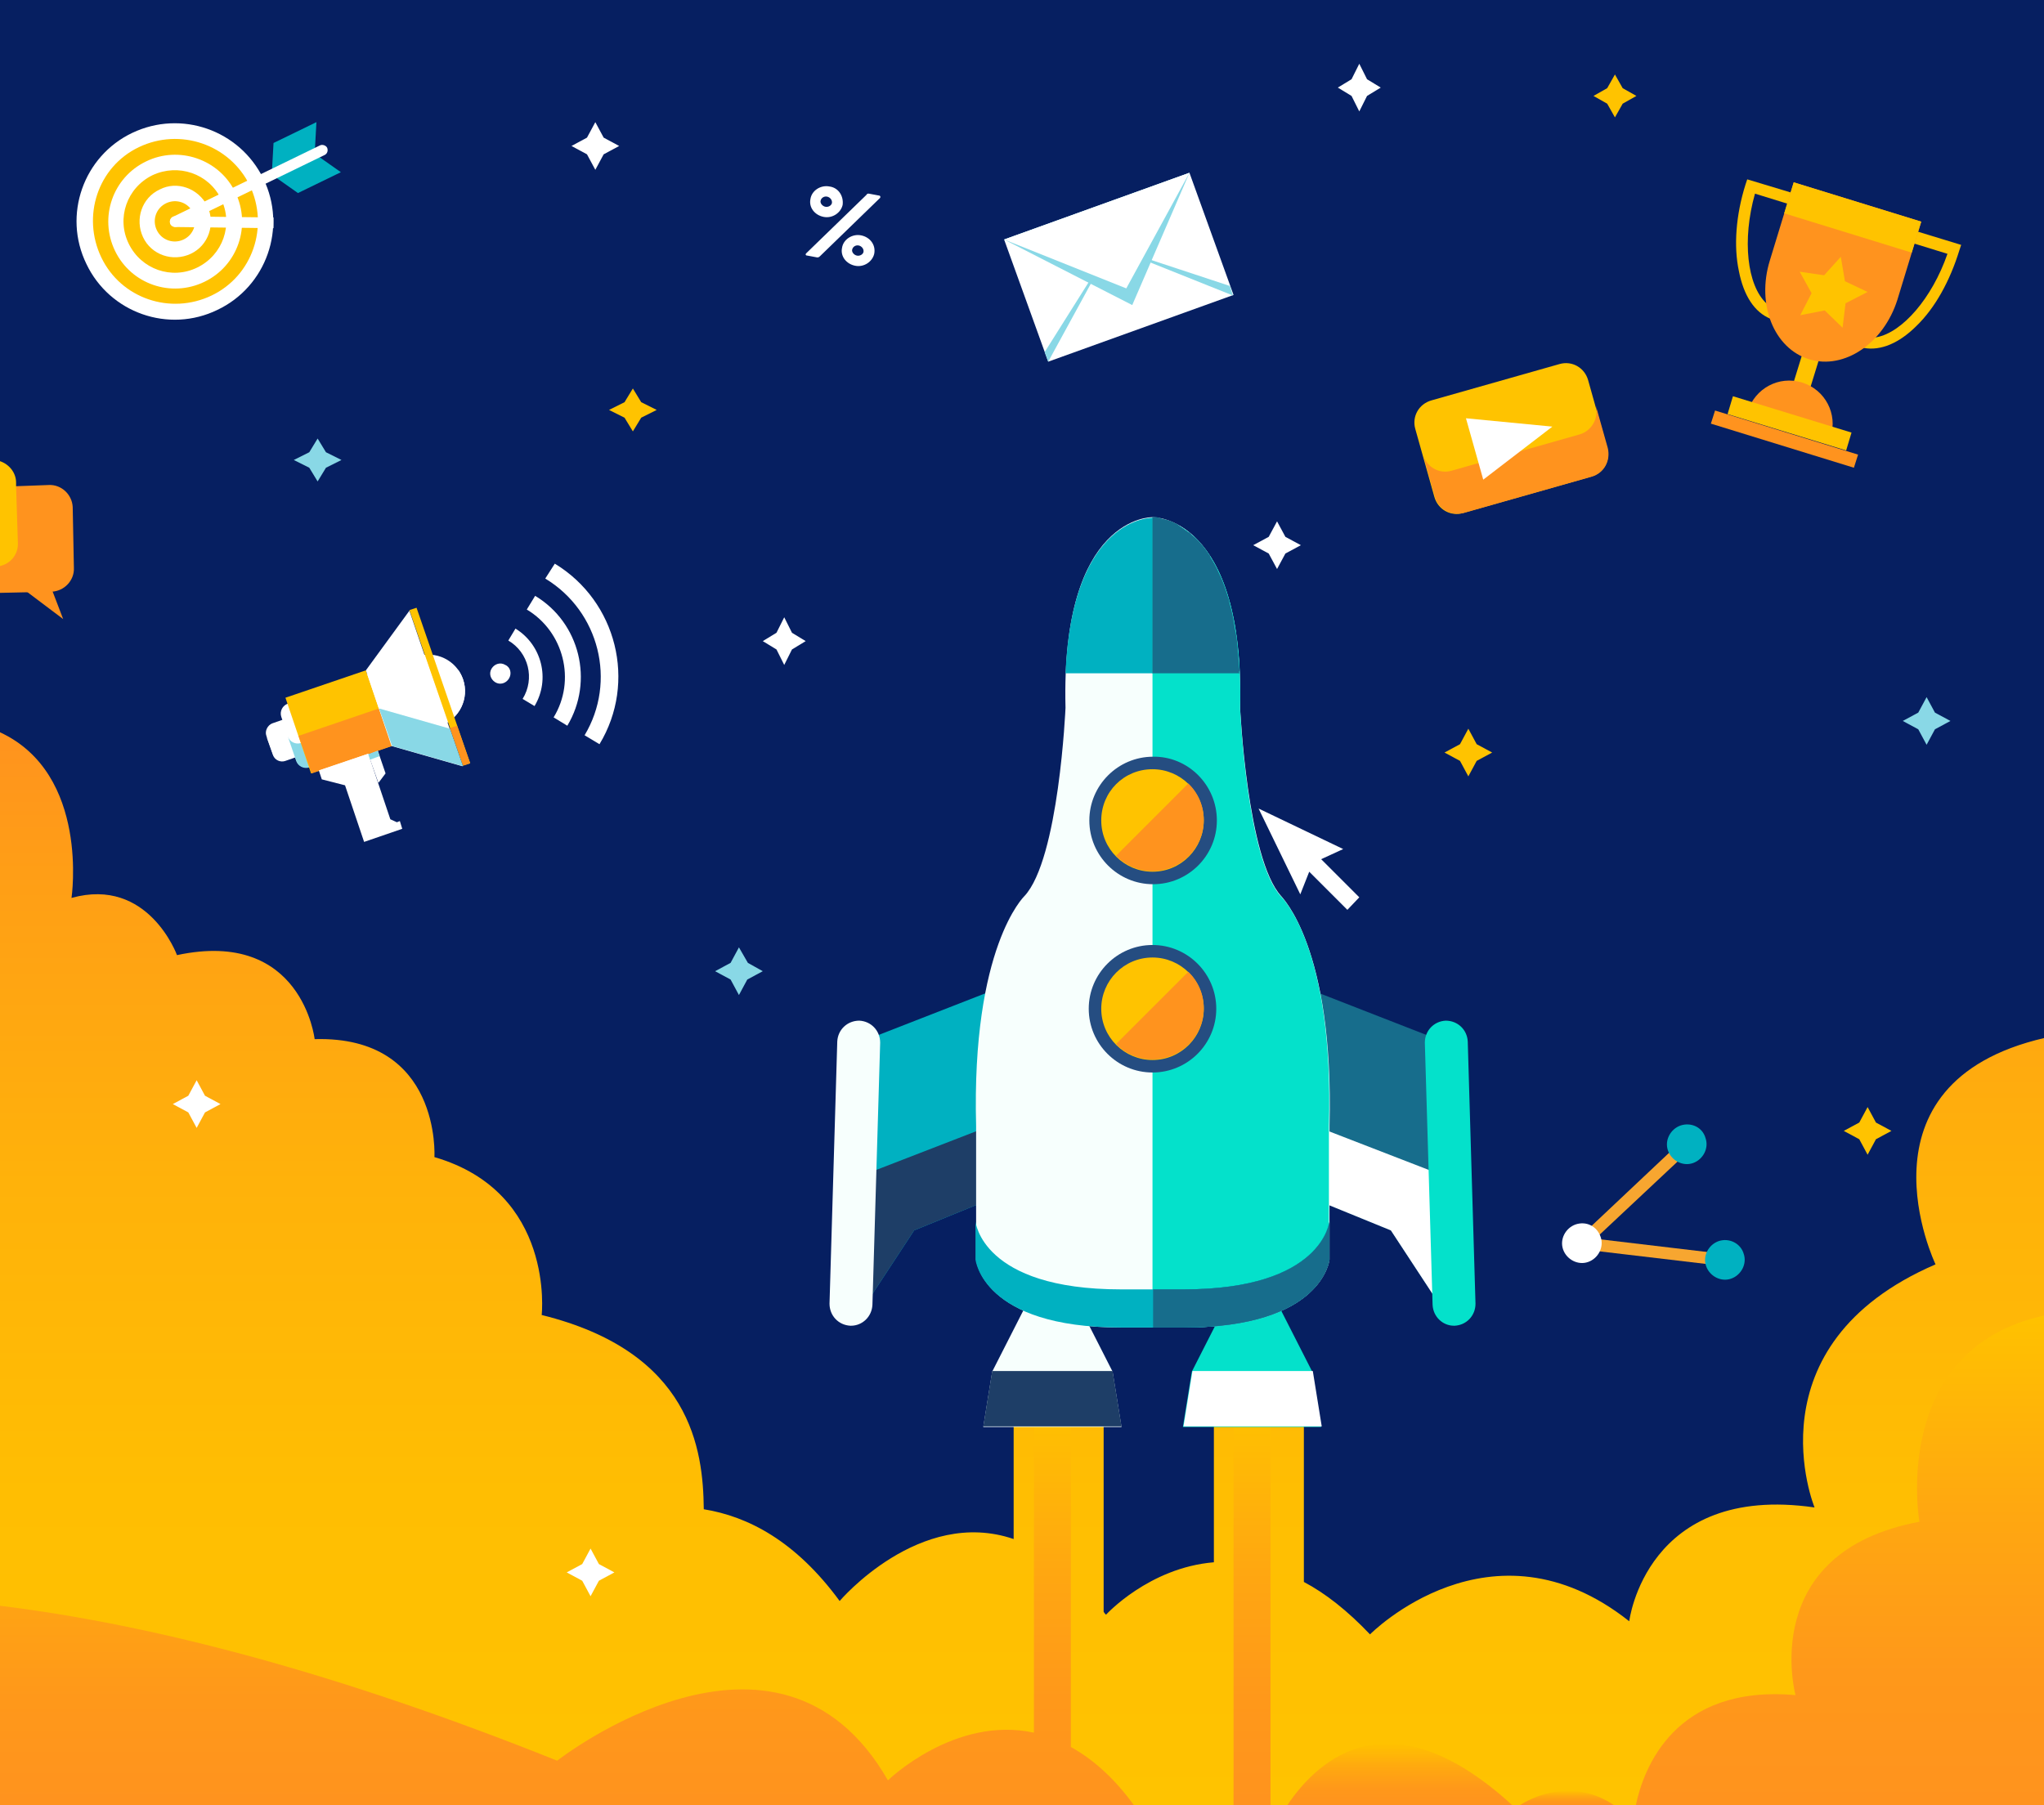 <?xml version="1.0" encoding="utf-8"?>
<!-- Generator: Adobe Illustrator 28.3.0, SVG Export Plug-In . SVG Version: 6.00 Build 0)  -->
<svg version="1.1" id="Layer_1" xmlns="http://www.w3.org/2000/svg" xmlns:xlink="http://www.w3.org/1999/xlink" x="0px" y="0px"
	 viewBox="0 0 343 303" style="enable-background:new 0 0 343 303;" xml:space="preserve">
<rect x="0" y="0" width="343" height="303" fill="#808080" stroke="none"/>
<style type="text/css">
	.st0{fill:none;}
	.st1{fill:#061F61;}
	.st2{fill:url(#SVGID_1_);}
	.st3{fill:url(#SVGID_00000128450603327058330650000000710167523445449092_);}
	.st4{fill:url(#SVGID_00000158006920414772262280000010545931698562048422_);}
	.st5{fill:url(#SVGID_00000147932680603218555680000007960752760934829235_);}
	.st6{fill:url(#SVGID_00000012474961975334551360000001751572890527858093_);}
	.st7{fill:url(#SVGID_00000127039377621029652170000009588485376002331781_);}
	.st8{fill:#F7FFFD;}
	.st9{fill:#04E1CB;}
	.st10{fill:#1E3E67;}
	.st11{fill:#FFFFFF;}
	.st12{fill:#00B1C1;}
	.st13{fill:#176D8C;}
	.st14{fill:#254D81;}
	.st15{fill:#FFC300;}
	.st16{fill:#FF931E;}
	.st17{fill:#89D8E6;}
	.st18{fill:#F7A630;}
</style>
<g>
	<rect class="st0" width="343" height="303"/>
	<rect class="st1" width="343" height="303"/>
	<linearGradient id="SVGID_1_" gradientUnits="userSpaceOnUse" x1="171.555" y1="122.86" x2="171.555" y2="303.45">
		<stop  offset="0" style="stop-color:#FF931E"/>
		<stop  offset="0.13" style="stop-color:#FF9E16"/>
		<stop  offset="0.42" style="stop-color:#FFB20A"/>
		<stop  offset="0.71" style="stop-color:#FFBE02"/>
		<stop  offset="1" style="stop-color:#FFC300"/>
	</linearGradient>
	<path class="st2" d="M343.1,174.2v46.6c0,0-0.1,0-0.1,0V303h-88.1c-0.4,0.3-0.7,0.5-0.7,0.5c-0.2-0.2-0.3-0.3-0.5-0.5H0V122.9
		c15.1,7,12,27.8,12,27.8c12.9-3.6,17.7,9.6,17.7,9.6c21-4.5,23.1,14.1,23.1,14.1c21.3-0.6,20.1,19.8,20.1,19.8
		c20.3,5.9,18,26.5,18,26.5c25.1,6.2,27.1,22.6,27.2,32.6c7.4,1.2,15.4,5.3,22.8,15.4c0,0,13.4-15.8,29.2-10.4v-25.2h15.1v37.4
		c0.1,0.2,0.2,0.3,0.4,0.5c0,0,7.2-7.9,18.1-8.8v-29.1h15.1v32.4c3.6,1.9,7.3,4.8,11.1,8.8c0,0,20.3-20.6,43.5-2.2
		c0,0,2.8-23.2,31.1-19.1c0,0-11.2-27.2,20.3-40.8h0c0,0-14.6-30.4,18.3-38C343,174.2,343.1,174.2,343.1,174.2z"/>
	
		<linearGradient id="SVGID_00000100352900842827753660000006589053932868518303_" gradientUnits="userSpaceOnUse" x1="95.165" y1="236.43" x2="95.165" y2="303">
		<stop  offset="0" style="stop-color:#FFC300"/>
		<stop  offset="1.000000e-02" style="stop-color:#FFC100"/>
		<stop  offset="0.39" style="stop-color:#FFA810"/>
		<stop  offset="0.73" style="stop-color:#FF981A"/>
		<stop  offset="1" style="stop-color:#FF931E"/>
	</linearGradient>
	<path style="fill:url(#SVGID_00000100352900842827753660000006589053932868518303_);" d="M190.3,303H0v-33.5
		c26,3.2,56.8,11.3,93.5,26c0,0,37-29,55.5,3.3c0,0,11.2-10.9,24.5-8v-54.4h6.2v56.8C183.3,295.2,186.9,298.3,190.3,303z"/>
	
		<linearGradient id="SVGID_00000165935594963692683840000001408959256419188652_" gradientUnits="userSpaceOnUse" x1="210.16" y1="236.43" x2="210.16" y2="303">
		<stop  offset="0" style="stop-color:#FFC300"/>
		<stop  offset="1.000000e-02" style="stop-color:#FFC100"/>
		<stop  offset="0.39" style="stop-color:#FFA810"/>
		<stop  offset="0.73" style="stop-color:#FF981A"/>
		<stop  offset="1" style="stop-color:#FF931E"/>
	</linearGradient>
	
		<rect x="207" y="236.4" style="fill:url(#SVGID_00000165935594963692683840000001408959256419188652_);" width="6.2" height="66.6"/>
	
		<linearGradient id="SVGID_00000106135337561776626690000002024306537426722442_" gradientUnits="userSpaceOnUse" x1="234.87" y1="292.625" x2="234.87" y2="303">
		<stop  offset="0" style="stop-color:#FFC300"/>
		<stop  offset="1.000000e-02" style="stop-color:#FFC100"/>
		<stop  offset="0.39" style="stop-color:#FFA810"/>
		<stop  offset="0.73" style="stop-color:#FF981A"/>
		<stop  offset="1" style="stop-color:#FF931E"/>
	</linearGradient>
	<path style="fill:url(#SVGID_00000106135337561776626690000002024306537426722442_);" d="M253.8,303H216
		C221.5,294.8,233.6,284.5,253.8,303z"/>
	
		<linearGradient id="SVGID_00000171707823639485649040000000217478433010003100_" gradientUnits="userSpaceOnUse" x1="262.9" y1="300.56" x2="262.9" y2="303">
		<stop  offset="0" style="stop-color:#FFC300"/>
		<stop  offset="1.000000e-02" style="stop-color:#FFC100"/>
		<stop  offset="0.39" style="stop-color:#FFA810"/>
		<stop  offset="0.73" style="stop-color:#FF981A"/>
		<stop  offset="1" style="stop-color:#FF931E"/>
	</linearGradient>
	<path style="fill:url(#SVGID_00000171707823639485649040000000217478433010003100_);" d="M270.9,303h-15.9
		C257,301.7,263.8,298.2,270.9,303z"/>
	
		<linearGradient id="SVGID_00000075882130547158210770000008134851187194913414_" gradientUnits="userSpaceOnUse" x1="308.77" y1="220.81" x2="308.77" y2="303">
		<stop  offset="0" style="stop-color:#FFC300"/>
		<stop  offset="1.000000e-02" style="stop-color:#FFC100"/>
		<stop  offset="0.39" style="stop-color:#FFA810"/>
		<stop  offset="0.73" style="stop-color:#FF981A"/>
		<stop  offset="1" style="stop-color:#FF931E"/>
	</linearGradient>
	<path style="fill:url(#SVGID_00000075882130547158210770000008134851187194913414_);" d="M343,220.8V303h-68.5
		c1.3-6.2,6.5-20.3,26.8-18.5c0,0-6.5-24,20.8-29.1C322.1,255.5,317,226.5,343,220.8z"/>
	<path class="st8" d="M172.2,219l-5.7,11.2l-1.5,9.3h23.2l-1.5-9.3l-5.7-11.2H172.2z"/>
	<path class="st9" d="M205.7,219l-5.7,11.2l-1.5,9.3h23.2l-1.5-9.3l-5.7-11.2H205.7z"/>
	<path class="st10" d="M166.5,230.1h20.2l1.5,9.3h-23.2L166.5,230.1z"/>
	<path class="st11" d="M200.1,230.1h20.2l1.5,9.3h-23.2L200.1,230.1z"/>
	<path class="st12" d="M168.2,165.6l-24.1,9.4l-1.3,44h2.4l8.2-12.5l14.7-6V165.6z"/>
	<path class="st10" d="M142.8,219h2.4l8.2-12.5l14.7-6v-12.3l-24.8,9.6L142.8,219z"/>
	<path class="st8" d="M142.8,222.5c0,0-0.1,0-0.1,0c-2-0.1-3.5-1.7-3.5-3.7l1.3-44c0.1-2,1.7-3.5,3.7-3.5c2,0.1,3.5,1.7,3.5,3.7
		l-1.3,44C146.3,221,144.7,222.5,142.8,222.5z"/>
	<path class="st13" d="M218.6,165.6l24.1,9.4l1.3,44h-2.4l-8.2-12.5l-14.7-6V165.6z"/>
	<path class="st11" d="M244,219h-2.4l-8.2-12.5l-14.7-6v-12.3l24.8,9.6L244,219z"/>
	<path class="st9" d="M244,222.5c0,0,0.1,0,0.1,0c2-0.1,3.5-1.7,3.5-3.7l-1.3-44c-0.1-2-1.7-3.5-3.7-3.5c-2,0.1-3.5,1.7-3.5,3.7
		l1.3,44C240.5,221,242.1,222.5,244,222.5L244,222.5z"/>
	<path class="st8" d="M223.1,189v22.4c0,0-1.1,11.4-24.4,11.4h-10.5c-23.4,0-24.4-11.4-24.4-11.4V189c-0.8-30.1,8.1-38.6,8.1-38.6
		c5.8-6.2,6.9-31.6,6.9-31.6c-0.8-32.4,14.6-32,14.6-32s15.4-0.4,14.7,32c0,0,1.2,25.4,6.9,31.6C215,150.5,223.9,158.9,223.1,189z"
		/>
	<path class="st12" d="M208,113c-1.1-26.5-14.6-26.1-14.6-26.1s-13.5-0.3-14.6,26.1H208z"/>
	<path class="st13" d="M208,113h-14.6V86.8c0,0,0.1,0,0.2,0c0,0,0.1,0,0.2,0c0.2,0,0.4,0,0.6,0.1c0.1,0,0.2,0,0.3,0.1
		c0.4,0.1,0.8,0.2,1.2,0.3c0.1,0,0.2,0.1,0.3,0.1c0.3,0.1,0.6,0.2,0.9,0.4c0.1,0,0.2,0.1,0.3,0.1c0,0,0.1,0,0.1,0.1
		c0.1,0,0.2,0.1,0.3,0.2c0.1,0.1,0.2,0.1,0.3,0.2c0.1,0.1,0.2,0.1,0.3,0.2c0.4,0.3,0.8,0.6,1.3,0.9c0.1,0.1,0.2,0.2,0.3,0.3
		c1,0.8,2,1.9,2.9,3.3c0.1,0.1,0.2,0.2,0.2,0.4c0.5,0.8,1,1.6,1.4,2.6c0.1,0.2,0.2,0.4,0.3,0.6c0.5,1.1,0.9,2.3,1.3,3.6
		c0.1,0.3,0.2,0.5,0.2,0.8c0.3,1.1,0.6,2.3,0.8,3.6c0,0.2,0.1,0.4,0.1,0.7c0,0.2,0.1,0.3,0.1,0.5c0.1,0.3,0.1,0.7,0.2,1c0,0,0,0,0,0
		c0,0.3,0.1,0.7,0.1,1c0,0.4,0.1,0.7,0.1,1.1c0,0,0,0,0,0.1c0,0.4,0.1,0.7,0.1,1.1c0,0.4,0.1,0.8,0.1,1.2c0,0.4,0.1,0.8,0.1,1.2
		C207.9,112.7,207.9,112.9,208,113L208,113z"/>
	<path class="st9" d="M215,150.5c-5.8-6.2-6.9-31.6-6.9-31.6c0.8-32.2-14.5-32-14.7-32v135.9h5.2c23.4,0,24.4-11.4,24.4-11.4V189
		C223.9,158.9,215,150.5,215,150.5L215,150.5z"/>
	<path class="st13" d="M223.1,205v6.4c0,0-1.1,11.4-24.4,11.4h-5.2v-6.4h5.2C222,216.4,223.1,205,223.1,205z"/>
	<path class="st13" d="M208,113h-14.6V86.8c0,0,0.1,0,0.2,0c0,0,0.1,0,0.2,0c0.2,0,0.4,0,0.6,0.1c0.1,0,0.2,0,0.3,0.1
		c0.4,0.1,0.8,0.2,1.2,0.3c0.1,0,0.2,0.1,0.3,0.1c0.3,0.1,0.6,0.2,0.9,0.4c0.1,0,0.2,0.1,0.3,0.1c0,0,0.1,0,0.1,0.1
		c0.1,0,0.2,0.1,0.3,0.2c0.1,0.1,0.2,0.1,0.3,0.2c0.1,0.1,0.2,0.1,0.3,0.2c0.4,0.3,0.8,0.6,1.3,0.9c0.1,0.1,0.2,0.2,0.3,0.3
		c1,0.8,2,1.9,2.9,3.3c0.1,0.1,0.2,0.2,0.2,0.4c0.5,0.8,1,1.6,1.4,2.6c0.1,0.2,0.2,0.4,0.3,0.6c0.5,1.1,0.9,2.3,1.3,3.6
		c0.1,0.3,0.2,0.5,0.2,0.8c0.3,1.1,0.6,2.3,0.8,3.6c0,0.2,0.1,0.4,0.1,0.7c0,0.2,0.1,0.3,0.1,0.5c0.1,0.3,0.1,0.7,0.2,1c0,0,0,0,0,0
		c0,0.3,0.1,0.7,0.1,1c0,0.4,0.1,0.7,0.1,1.1c0,0,0,0,0,0.1c0,0.4,0.1,0.7,0.1,1.1c0,0.4,0.1,0.8,0.1,1.2c0,0.4,0.1,0.8,0.1,1.2
		C207.9,112.7,207.9,112.8,208,113L208,113z"/>
	<path class="st12" d="M198.6,216.4h-10.5c-23.4,0-24.4-11.4-24.4-11.4v6.4c0,0,1.1,11.4,24.4,11.4h10.5c23.4,0,24.4-11.4,24.4-11.4
		V205C223.1,205,222,216.4,198.6,216.4z"/>
	<path class="st13" d="M223.1,205v6.4c0,0-1.1,11.4-24.4,11.4h-5.2v-6.4h5.2C222,216.4,223.1,205,223.1,205z"/>
	<path class="st14" d="M204.2,137.7c0,5.9-4.8,10.7-10.7,10.7c-5.9,0-10.7-4.8-10.7-10.7s4.8-10.7,10.7-10.7
		C199.3,126.9,204.2,131.7,204.2,137.7z"/>
	<path class="st15" d="M202,137.7c0,4.7-3.8,8.6-8.6,8.6c-4.7,0-8.6-3.8-8.6-8.6s3.8-8.6,8.6-8.6C198.1,129.1,202,132.9,202,137.7z"
		/>
	<path class="st16" d="M193.4,146.2c4.7,0,8.6-3.8,8.6-8.6c0-2.4-1-4.6-2.6-6.1l-12.1,12.1C188.8,145.2,191,146.2,193.4,146.2
		L193.4,146.2z"/>
	<path class="st14" d="M193.4,180c5.9,0,10.7-4.8,10.7-10.7c0-5.9-4.8-10.7-10.7-10.7c-5.9,0-10.7,4.8-10.7,10.7
		C182.7,175.2,187.5,180,193.4,180z"/>
	<path class="st15" d="M202,169.3c0,4.7-3.8,8.6-8.6,8.6c-4.7,0-8.6-3.8-8.6-8.6c0-4.7,3.8-8.6,8.6-8.6
		C198.1,160.7,202,164.5,202,169.3z"/>
	<path class="st16" d="M193.4,177.8c4.7,0,8.6-3.8,8.6-8.6c0-2.4-1-4.6-2.6-6.1l-12.1,12.1C188.8,176.8,191,177.8,193.4,177.8
		L193.4,177.8z"/>
	<path class="st11" d="M44.2,30c4,8.2,0.5,18.1-7.7,22c-8.2,4-18.1,0.5-22-7.7c-4-8.2-0.5-18.1,7.7-22C30.4,18.4,40.2,21.8,44.2,30
		L44.2,30z"/>
	<path class="st15" d="M41.9,31.1c3.3,6.9,0.5,15.2-6.4,18.5c-6.9,3.3-15.2,0.5-18.5-6.4S16.4,28,23.3,24.7
		C30.2,21.4,38.5,24.2,41.9,31.1z"/>
	<path class="st11" d="M39.5,32.3c2.7,5.6,0.4,12.3-5.2,15c-5.6,2.7-12.3,0.4-15-5.2c-2.7-5.6-0.4-12.3,5.2-15
		C30,24.4,36.8,26.7,39.5,32.3L39.5,32.3z"/>
	<path class="st15" d="M37.1,33.4c2.1,4.3,0.3,9.4-4,11.5c-4.3,2.1-9.4,0.3-11.5-4c-2.1-4.3-0.3-9.4,4-11.5
		C29.9,27.4,35,29.1,37.1,33.4z"/>
	<path class="st11" d="M34.8,34.6c1.4,3,0.2,6.6-2.8,8c-3,1.4-6.6,0.2-8-2.8c-1.4-3-0.2-6.6,2.8-8C29.7,30.3,33.3,31.6,34.8,34.6z"
		/>
	<path class="st15" d="M32.4,35.7c0.8,1.7,0.1,3.7-1.6,4.5c-1.7,0.8-3.7,0.1-4.5-1.6c-0.8-1.7-0.1-3.7,1.6-4.5
		C29.6,33.3,31.6,34,32.4,35.7z"/>
	<path class="st11" d="M45.9,36.5l-16.5-0.2c-0.5,0-0.9,0.4-0.9,0.9c0,0.5,0.4,0.9,0.9,0.9l16.5,0.2C45.9,37.7,45.9,37.1,45.9,36.5
		L45.9,36.5z"/>
	<path class="st12" d="M45.9,24l-0.3,5.4l7.2-3.5l0.3-5.4L45.9,24z"/>
	<path class="st12" d="M52.8,25.8l4.4,3.1L50,32.4l-4.4-3.1L52.8,25.8z"/>
	<path class="st11" d="M54.5,26L29.8,38c-0.4,0.2-1,0-1.2-0.4c-0.2-0.4,0-1,0.4-1.2l24.7-12c0.4-0.2,1,0,1.2,0.4
		C55.1,25.3,54.9,25.8,54.5,26L54.5,26z"/>
	<path class="st11" d="M132.9,106.2l-1.3-2.6l-1.3,2.6l-2.3,1.4l2.3,1.4l1.3,2.6l1.3-2.6l2.3-1.4L132.9,106.2z"/>
	<path class="st11" d="M101.3,23.1l-1.4-2.6l-1.4,2.6l-2.6,1.4l2.6,1.4l1.4,2.6l1.4-2.6l2.6-1.4L101.3,23.1z"/>
	<path class="st11" d="M34.4,183.9l-1.4-2.6l-1.4,2.6l-2.6,1.4l2.6,1.4l1.4,2.6l1.4-2.6l2.6-1.4L34.4,183.9z"/>
	<path class="st17" d="M125.5,161.6L124,159l-1.4,2.6L120,163l2.6,1.4l1.4,2.6l1.4-2.6l2.6-1.4L125.5,161.6z"/>
	<path class="st11" d="M215.7,90.1l-1.4-2.6l-1.4,2.6l-2.6,1.4l2.6,1.4l1.4,2.6l1.4-2.6l2.6-1.4L215.7,90.1z"/>
	<path class="st15" d="M247.8,124.9l-1.4-2.6l-1.4,2.6l-2.6,1.4l2.6,1.4l1.4,2.6l1.4-2.6l2.6-1.4L247.8,124.9z"/>
	<path class="st15" d="M107.6,67.5l-1.4-2.3l-1.4,2.3l-2.6,1.3l2.6,1.3l1.4,2.3l1.4-2.3l2.6-1.3L107.6,67.5z"/>
	<path class="st15" d="M272.3,14.8l-1.3-2.3l-1.3,2.3l-2.3,1.3l2.3,1.3l1.3,2.3l1.3-2.3l2.3-1.3L272.3,14.8z"/>
	<path class="st15" d="M314.8,188.4l-1.4-2.6l-1.4,2.6l-2.6,1.4l2.6,1.4l1.4,2.6l1.4-2.6l2.6-1.4L314.8,188.4z"/>
	<path class="st17" d="M324.7,119.6l-1.4-2.6l-1.4,2.6l-2.6,1.4l2.6,1.4l1.4,2.6l1.4-2.6l2.6-1.4L324.7,119.6z"/>
	<path class="st11" d="M100.5,262.5l-1.4-2.6l-1.4,2.6l-2.6,1.4l2.6,1.4l1.4,2.6l1.4-2.6l2.6-1.4L100.5,262.5z"/>
	<path class="st11" d="M229.4,13.3l-1.3-2.6l-1.3,2.6l-2.3,1.4l2.3,1.4l1.3,2.6l1.3-2.6l2.3-1.4L229.4,13.3z"/>
	<path class="st17" d="M54.7,75.9l-1.4-2.3l-1.4,2.3l-2.6,1.3l2.6,1.3l1.4,2.3l1.4-2.3l2.6-1.3L54.7,75.9z"/>
	<path class="st11" d="M228.1,150.6l-6.4-6.4l3.7-1.7l-14.2-6.8l7,14.4l1.5-3.8l6.4,6.4L228.1,150.6z"/>
	<path class="st11" d="M77.7,114c1.1,3.2-0.6,6.7-3.8,7.8l-7,2.4c-3.2,1.1-6.7-0.6-7.8-3.8c-1.1-3.2,0.6-6.7,3.8-7.8l7-2.4
		C73.1,109.1,76.6,110.8,77.7,114L77.7,114z"/>
	<path class="st11" d="M72.8,118.5l-7,2.4c-2.6,0.9-5.4-0.1-7-2.2c0,0.6,0.1,1.2,0.3,1.7c1.1,3.2,4.6,4.9,7.8,3.8l7-2.4
		c3.2-1.1,4.9-4.6,3.8-7.8c-0.2-0.6-0.5-1.1-0.8-1.6C77,115.1,75.4,117.6,72.8,118.5L72.8,118.5z"/>
	<path class="st11" d="M45.7,121.4l6.6-2.3c0.9-0.3,1.8,0.2,2.1,1l1.1,3.1c0.3,0.9-0.2,1.8-1,2.1l-6.6,2.3c-0.9,0.3-1.8-0.2-2.1-1
		l-1.1-3.1C44.4,122.7,44.9,121.7,45.7,121.4z"/>
	<path class="st11" d="M53.4,122.3l-6.6,2.3c-0.9,0.3-1.8-0.2-2.1-1c0,0,0,0,0,0l1.1,3.1c0.3,0.9,1.3,1.3,2.1,1l6.6-2.3
		c0.9-0.3,1.3-1.3,1-2.1l-1.1-3.1c0,0,0,0,0,0C54.8,121.1,54.3,122,53.4,122.3L53.4,122.3z"/>
	<path class="st11" d="M53,126.5c0.3,0.9-0.2,1.9-1.1,2.2c-0.9,0.3-1.9-0.2-2.2-1.1l-2.5-7.3c-0.3-0.9,0.2-1.9,1.1-2.2
		c0.9-0.3,1.9,0.2,2.2,1.1L53,126.5L53,126.5z"/>
	<path class="st17" d="M50.5,124.7c-0.9,0.3-1.9-0.2-2.2-1.1l1.4,4.1c0.3,0.9,1.3,1.4,2.2,1.1c0.9-0.3,1.4-1.3,1.1-2.2l-1.4-4.1
		C51.9,123.3,51.5,124.3,50.5,124.7z"/>
	<path class="st15" d="M69.9,102l-1.2,0.4l9,26.1l1.2-0.4L69.9,102z"/>
	<path class="st16" d="M76.7,121.8l-1.2,0.4l2.2,6.3l1.2-0.4L76.7,121.8z"/>
	<path class="st15" d="M61.4,112.5l-13.5,4.6l4.3,12.7l13.5-4.6L61.4,112.5z"/>
	<path class="st16" d="M63.6,118.9l-13.5,4.6l2.2,6.3l13.5-4.6L63.6,118.9z"/>
	<path class="st11" d="M61.4,112.5l7.3-10l8.9,26.1l-11.9-3.4L61.4,112.5z"/>
	<path class="st17" d="M75.5,122.3l-11.9-3.4l2.2,6.3l11.9,3.4L75.5,122.3z"/>
	<path class="st11" d="M53.5,129.3l0.5,1.5l3.9,1l3.2,9.5l6.4-2.2l-0.4-1.3l-0.5,0.2l-1.1-0.5l-3.7-11L53.5,129.3z"/>
	<path class="st11" d="M61.8,126.5l-8.2,2.8l0.3,0.9l8.2-2.8L61.8,126.5z"/>
	<path class="st11" d="M63.4,126l1.3,3.8l-1.2,1.6l-1.7-4.8L63.4,126z"/>
	<path class="st17" d="M63.4,126l-1.6,0.6l0.3,0.9l1.6-0.6L63.4,126z"/>
	<path class="st11" d="M85.4,113.9c-0.5,0.8-1.5,1.1-2.3,0.6c-0.8-0.5-1.1-1.5-0.6-2.3c0.5-0.8,1.5-1.1,2.3-0.6
		C85.7,112,85.9,113.1,85.4,113.9z"/>
	<path class="st11" d="M85.3,107.5c3.4,2,4.5,6.4,2.4,9.8l2,1.2c2.7-4.5,1.2-10.3-3.2-13L85.3,107.5L85.3,107.5z"/>
	<path class="st11" d="M88.4,102.3c6.2,3.7,8.3,11.9,4.5,18.1l2.3,1.4c4.5-7.5,2.1-17.3-5.4-21.8L88.4,102.3z"/>
	<path class="st11" d="M91.5,97.1c9.1,5.5,12,17.3,6.6,26.3l2.5,1.5c6.3-10.4,2.9-24-7.5-30.3L91.5,97.1z"/>
	<path class="st16" d="M3.3,98.4l7.3,5.5l-1.8-4.7L3.3,98.4z"/>
	<path class="st16" d="M12.4,95.3c0.1,2.1-1.6,3.9-3.7,4h0l-4.1,0.1L0,99.5V81.7l2.8-0.1l5.4-0.2c2.1-0.1,3.9,1.6,4,3.7L12.4,95.3z"
		/>
	<path class="st15" d="M3,91.1C3.1,93,1.8,94.6,0,95V77.4c1.5,0.5,2.7,1.9,2.7,3.6l0,0.6L3,91.1z"/>
	<path class="st15" d="M269.7,75.2c0.6,2.1-0.6,4.2-2.7,4.8l-21.5,6.1c-2.1,0.6-4.2-0.6-4.8-2.7L237.5,72c-0.6-2.1,0.6-4.2,2.7-4.8
		l21.5-6.1c2.1-0.6,4.2,0.6,4.8,2.7L269.7,75.2z"/>
	<path class="st16" d="M265.1,72.9L243.6,79c-2.1,0.6-4.2-0.6-4.8-2.7l2,7.1c0.6,2.1,2.7,3.2,4.8,2.7l21.5-6.1
		c2.1-0.6,3.2-2.7,2.7-4.8l-2-7.1C268.3,70.2,267.1,72.3,265.1,72.9z"/>
	<path class="st11" d="M246,70.2l2.9,10.3l11.6-8.9L246,70.2z"/>
	<path class="st18" d="M289.4,212.5l-26.2-3.1l19.2-18.1l1.4,1.5l-16.1,15.1l21.9,2.6L289.4,212.5z"/>
	<path class="st11" d="M268.6,207.6c0.6,1.7-0.4,3.6-2.1,4.2c-1.7,0.6-3.6-0.4-4.2-2.1c-0.6-1.7,0.4-3.6,2.1-4.2
		C266.2,204.9,268,205.8,268.6,207.6z"/>
	<path class="st12" d="M286.2,191c0.6,1.7-0.4,3.6-2.1,4.2c-1.7,0.6-3.6-0.4-4.2-2.1c-0.6-1.7,0.4-3.6,2.1-4.2
		C283.8,188.3,285.7,189.2,286.2,191z"/>
	<path class="st12" d="M292.6,210.4c0.6,1.7-0.4,3.6-2.1,4.2c-1.7,0.6-3.6-0.4-4.2-2.1c-0.6-1.7,0.4-3.6,2.1-4.2
		C290.2,207.7,292.1,208.7,292.6,210.4L292.6,210.4z"/>
	<path class="st11" d="M144.5,39.5c-1.5-0.3-3,0.7-3.2,2.1c-0.3,1.4,0.7,2.7,2.2,3c1.5,0.3,2.9-0.7,3.2-2
		C147,41.1,146,39.8,144.5,39.5z M143.8,42.9c-0.5-0.1-0.9-0.6-0.8-1h0c0.1-0.5,0.6-0.8,1.1-0.7c0.5,0.1,0.9,0.6,0.8,1.1
		C144.8,42.7,144.3,43,143.8,42.9z M147.4,32.8L147.4,32.8l-1.6-0.3c-0.2,0-0.3,0-0.4,0.2l-10.1,9.8c-0.2,0.2-0.1,0.4,0.2,0.4
		l1.6,0.3c0.2,0,0.3,0,0.5-0.2l10.1-9.8C147.8,33,147.7,32.8,147.4,32.8z M139.2,31.3c-1.5-0.3-3,0.7-3.2,2.1
		c-0.3,1.4,0.7,2.7,2.2,3c1.5,0.3,2.9-0.7,3.2-2C141.6,32.9,140.7,31.5,139.2,31.3z M138.5,34.7c-0.5-0.1-0.9-0.6-0.8-1
		c0.1-0.5,0.6-0.8,1.1-0.7c0.5,0.1,0.9,0.6,0.8,1.1C139.5,34.5,139,34.8,138.5,34.7z"/>
	<path class="st11" d="M199.6,29l-31.1,11.2l7.4,20.5L207,49.5L199.6,29z"/>
	<path class="st17" d="M175.3,59.1l11.2-17.8l-10.6,19.4L175.3,59.1z"/>
	<path class="st17" d="M206.4,48l-20-6.6l20.5,8.2L206.4,48z"/>
	<path class="st17" d="M168.5,40.2L190,51.2l9.6-22.2L168.5,40.2z"/>
	<path class="st11" d="M168.5,40.2l20.5,8.2L199.6,29L168.5,40.2z"/>
	<path class="st15" d="M303.7,48.7l-0.7,2.4l1-2L303.7,48.7z M303.7,48.7l-0.7,2.4l1-2L303.7,48.7z M303.7,48.7l-0.7,2.4l1-2
		L303.7,48.7z M300.5,32.3L300.5,32.3l-7.3-2.2l-0.3,0.9c-1.6,5.1-2,10.3-1.1,14.5c0.8,4.1,2.6,6.9,5.3,8c0.2,0.1,0.5,0.2,0.8,0.3
		l5.7,1.8h0l1-3.3v0l0.2-0.6l2-6.4l2-6.7l1.1-3.5L300.5,32.3z M304.5,45.9l-0.8,2.8v0l-0.7,2.4l-0.5,1.7l-0.2,0.5l-3.9-1.2
		c-0.7-0.2-1.4-0.6-2-1.2c-3.2-3-4.1-10.6-1.9-18.4l5.5,1.7l0,0l7.5,2.3l-0.5,1.7L304.5,45.9z M303.7,48.7l-0.7,2.4l1-2L303.7,48.7z
		 M303.7,48.7l-0.7,2.4l1-2L303.7,48.7z"/>
	<path class="st15" d="M311.5,39.6l-2,6.7v0l0.2,0.9l1.4,0.7l2.4-7.7L311.5,39.6z M309.6,50.9l-0.3,2.1l0,0l0.7-2.3L309.6,50.9z
		 M311.5,39.6l-2,6.7v0l0.2,0.9l1.4,0.7l2.4-7.7L311.5,39.6z M309.6,50.9l-0.3,2.1l0.7-2.3L309.6,50.9z M311.5,39.6l-2,6.7v0
		l0.2,0.9l1.4,0.7l2.4-7.7L311.5,39.6z M309.4,53l0.7-2.3l-0.5,0.2L309.4,53z M321.9,38.9L321.9,38.9l-9.4-2.9l-1.1,3.5l-2,6.7v0
		l-2,6.4l-0.2,0.6l-1,3.3l0.1,0l5.6,1.7l0,0c0.3,0.1,0.6,0.2,0.9,0.2c2.8,0.5,5.9-0.8,8.8-3.7c3.1-3,5.6-7.5,7.2-12.7l0.3-0.9
		L321.9,38.9z M314.9,56.6L314.9,56.6c-0.8,0.1-1.6,0.1-2.3-0.1l-3.9-1.2l0.2-0.5l0.5-1.7l0,0l0.7-2.3v0l0.8-2.8l2.4-7.7l0.5-1.7
		l7.5,2.3h0l5.5,1.7C324.2,50.1,319.2,55.8,314.9,56.6z M309.6,50.9l-0.3,2.1l0.7-2.3L309.6,50.9z M311.5,39.6l-2,6.7v0l0.2,0.9
		l1.4,0.7l2.4-7.7L311.5,39.6z M309.6,50.9l-0.3,2.1l0.7-2.3L309.6,50.9z M311.5,39.6l-2,6.7v0l0.2,0.9l1.4,0.7l2.4-7.7L311.5,39.6z
		"/>
	<path class="st15" d="M304.8,51.8l-4.2,13.6l2.8,0.9l4.2-13.6L304.8,51.8z"/>
	<path class="st16" d="M302.4,64.2c-3.9-1.2-7.9,1-9.1,4.8l13.9,4.3C308.4,69.5,306.3,65.4,302.4,64.2L302.4,64.2z"/>
	<path class="st15" d="M290.8,66.5l-0.9,3l19.9,6.1l0.9-3L290.8,66.5z"/>
	<path class="st16" d="M287.8,68.9l-0.7,2.2l24,7.4l0.7-2.2L287.8,68.9z"/>
	<path class="st16" d="M322.4,37.2l-4,13.1c-2.3,7.3-8.9,11.8-14.8,10c-5.9-1.8-8.9-9.2-6.6-16.6l4-13.1L322.4,37.2L322.4,37.2z"/>
	<path class="st15" d="M301,30.6l-1.6,5.2l21.4,6.6l1.6-5.2L301,30.6z"/>
	<path class="st15" d="M308.9,43.1l0.7,4.1l3.8,1.8l-3.7,1.9l-0.5,4.1l-3-2.9l-4.1,0.8l1.9-3.7l-2-3.6l4.1,0.6L308.9,43.1z"/>
</g>
</svg>
